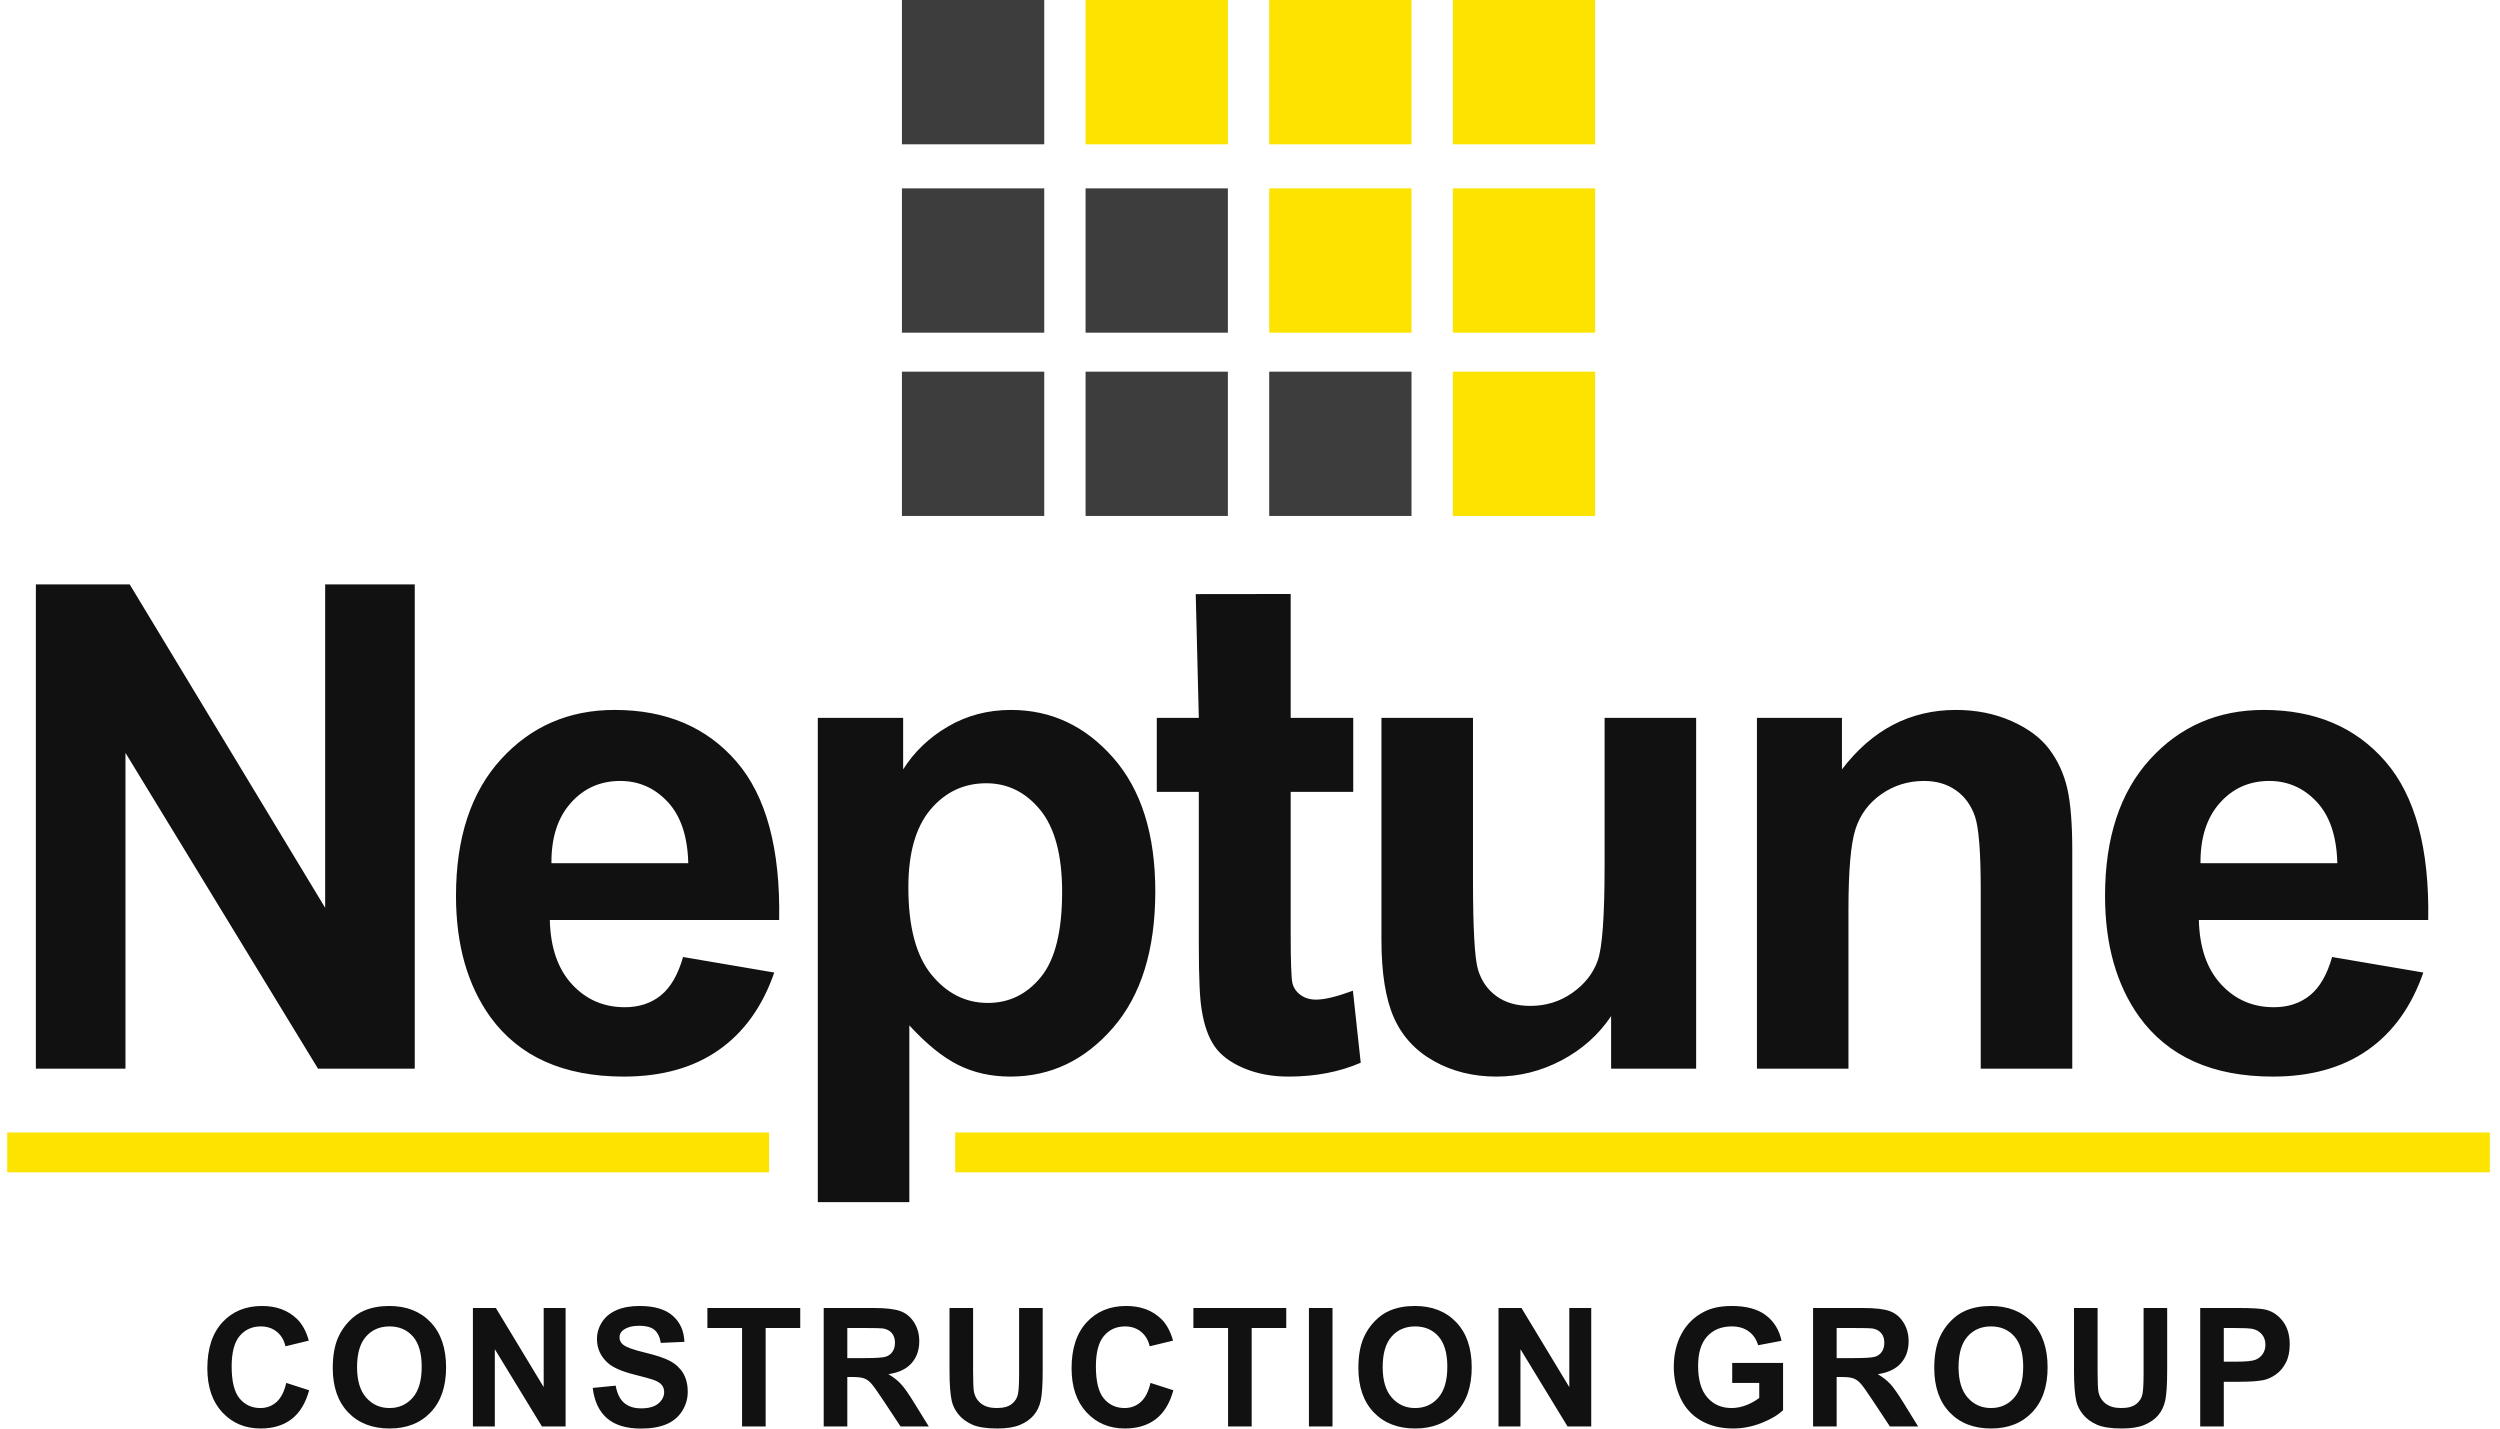 <svg xmlns="http://www.w3.org/2000/svg" width="154" height="88" viewBox="0 0 154 88" fill="none"><path d="M64.325 11.604H55.559V20.493H64.325V11.604Z" fill="#3D3D3D"></path><path d="M64.325 22.895H55.559V31.783H64.325V22.895Z" fill="#3D3D3D"></path><path d="M64.325 0H55.559V8.889H64.325V0Z" fill="#3D3D3D"></path><path d="M75.637 11.604H66.871V20.493H75.637V11.604Z" fill="#3D3D3D"></path><path d="M75.637 22.895H66.871V31.783H75.637V22.895Z" fill="#3D3D3D"></path><path d="M86.949 22.895H78.183V31.783H86.949V22.895Z" fill="#3D3D3D"></path><path d="M75.637 0H66.871V8.889H75.637V0Z" fill="#FCE400"></path><path d="M86.949 11.604H78.183V20.493H86.949V11.604Z" fill="#FCE400"></path><path d="M86.949 0H78.183V8.889H86.949V0Z" fill="#FCE400"></path><path d="M98.261 11.604H89.495V20.493H98.261V11.604Z" fill="#FCE400"></path><path d="M98.261 22.895H89.495V31.783H98.261V22.895Z" fill="#FCE400"></path><path d="M98.261 0H89.495V8.889H98.261V0Z" fill="#FCE400"></path><path d="M7.729 65.83V46.377L19.589 65.83H25.549V36H20.03V55.921L7.99 36H2.21V65.83H7.729ZM40.712 61.312C40.11 61.801 39.367 62.045 38.484 62.045C37.186 62.045 36.103 61.574 35.233 60.631C34.364 59.688 33.909 58.369 33.869 56.673H47.996C48.076 52.291 47.2 49.039 45.367 46.916C43.534 44.794 41.033 43.732 37.862 43.732C35.039 43.732 32.705 44.746 30.858 46.774C29.012 48.802 28.089 51.607 28.089 55.188C28.089 58.186 28.791 60.669 30.196 62.635C31.976 65.091 34.718 66.318 38.424 66.318C40.765 66.318 42.715 65.772 44.274 64.68C45.832 63.588 46.973 61.998 47.695 59.908L42.076 58.952C41.768 60.037 41.313 60.824 40.712 61.312ZM33.969 53.173C33.955 51.614 34.35 50.379 35.153 49.47C35.956 48.562 36.972 48.107 38.203 48.107C39.354 48.107 40.33 48.538 41.133 49.399C41.935 50.261 42.357 51.519 42.397 53.173H33.969ZM50.376 74.05H56.015V63.164C57.072 64.317 58.079 65.131 59.035 65.606C59.991 66.081 61.058 66.318 62.236 66.318C64.711 66.318 66.818 65.318 68.557 63.317C70.296 61.316 71.166 58.511 71.166 54.903C71.166 51.389 70.303 48.65 68.577 46.682C66.851 44.716 64.751 43.732 62.276 43.732C60.858 43.732 59.567 44.071 58.403 44.749C57.239 45.428 56.316 46.31 55.634 47.394V44.22H50.376V74.05ZM57.319 49.867C58.229 48.788 59.373 48.249 60.751 48.249C62.076 48.249 63.185 48.799 64.082 49.897C64.978 50.996 65.427 52.678 65.427 54.944C65.427 57.372 64.992 59.118 64.122 60.183C63.253 61.248 62.162 61.781 60.851 61.781C59.487 61.781 58.329 61.2 57.38 60.041C56.43 58.881 55.955 57.087 55.955 54.659C55.955 52.542 56.41 50.945 57.319 49.867ZM79.506 44.22V36.59L73.657 36.597L73.847 44.22H71.258V48.778H73.847V58.199C73.847 60.221 73.907 61.564 74.028 62.228C74.175 63.164 74.439 63.907 74.82 64.456C75.202 65.005 75.8 65.454 76.616 65.799C77.432 66.145 78.349 66.318 79.365 66.318C81.025 66.318 82.51 66.033 83.821 65.464L83.339 61.028C82.349 61.394 81.593 61.577 81.071 61.577C80.696 61.577 80.379 61.482 80.118 61.292C79.857 61.102 79.69 60.862 79.616 60.57C79.543 60.278 79.506 59.251 79.506 57.487V48.778H83.359V44.22H79.506ZM104.482 65.83V44.22H98.843V53.336C98.843 56.429 98.703 58.372 98.421 59.166C98.141 59.96 97.619 60.624 96.856 61.16C96.094 61.696 95.231 61.963 94.268 61.963C93.425 61.963 92.729 61.764 92.18 61.363C91.632 60.963 91.254 60.421 91.047 59.735C90.839 59.051 90.736 57.189 90.736 54.15V44.22H85.097V57.894C85.097 59.929 85.351 61.523 85.859 62.676C86.368 63.829 87.191 64.724 88.328 65.362C89.465 65.999 90.749 66.318 92.18 66.318C93.585 66.318 94.92 65.985 96.184 65.321C97.448 64.656 98.469 63.748 99.244 62.595V65.83H104.482ZM127.652 52.4C127.652 50.732 127.548 49.45 127.341 48.555C127.133 47.659 126.766 46.859 126.237 46.154C125.709 45.448 124.929 44.868 123.899 44.413C122.869 43.959 121.732 43.732 120.488 43.732C117.665 43.732 115.324 44.953 113.464 47.394V44.22H108.227V65.83H113.865V56.042C113.865 53.628 114.009 51.973 114.297 51.077C114.585 50.182 115.116 49.464 115.892 48.921C116.668 48.378 117.544 48.107 118.522 48.107C119.284 48.107 119.936 48.297 120.478 48.677C121.02 49.056 121.411 49.589 121.652 50.274C121.892 50.959 122.013 52.468 122.013 54.801V65.83H127.652V52.4ZM142.293 61.312C141.691 61.801 140.948 62.045 140.066 62.045C138.768 62.045 137.684 61.574 136.815 60.631C135.945 59.688 135.49 58.369 135.45 56.673H149.578C149.658 52.291 148.782 49.039 146.949 46.916C145.116 44.794 142.614 43.732 139.444 43.732C136.621 43.732 134.286 44.746 132.44 46.774C130.594 48.802 129.671 51.607 129.671 55.188C129.671 58.186 130.373 60.669 131.778 62.635C133.557 65.091 136.3 66.318 140.005 66.318C142.347 66.318 144.296 65.772 145.855 64.68C147.413 63.588 148.554 61.998 149.277 59.908L143.658 58.952C143.35 60.037 142.896 60.824 142.293 61.312ZM135.551 53.173C135.537 51.614 135.932 50.379 136.734 49.47C137.537 48.562 138.554 48.107 139.785 48.107C140.935 48.107 141.912 48.538 142.714 49.399C143.517 50.261 143.939 51.519 143.979 53.173H135.551Z" fill="#111111"></path><path d="M47.375 69.76H0.444V72.216H47.375V69.76Z" fill="#FCE400"></path><path d="M153.375 69.76H58.84V72.216H153.375V69.76Z" fill="#FCE400"></path><path d="M17.034 86.362C16.756 86.611 16.424 86.735 16.037 86.735C15.514 86.735 15.088 86.539 14.761 86.148C14.434 85.756 14.27 85.099 14.27 84.176C14.27 83.307 14.436 82.678 14.768 82.29C15.101 81.901 15.533 81.707 16.067 81.707C16.453 81.707 16.781 81.817 17.051 82.035C17.322 82.255 17.499 82.553 17.584 82.932L19.023 82.583C18.859 81.999 18.613 81.551 18.286 81.239C17.736 80.711 17.021 80.448 16.14 80.448C15.132 80.448 14.319 80.783 13.7 81.455C13.082 82.127 12.772 83.071 12.772 84.286C12.772 85.434 13.08 86.34 13.695 87.001C14.31 87.663 15.096 87.995 16.052 87.995C16.825 87.995 17.462 87.801 17.964 87.415C18.467 87.028 18.826 86.436 19.042 85.64L17.633 85.187C17.512 85.721 17.312 86.113 17.034 86.362ZM21.445 87.001C22.077 87.663 22.928 87.995 23.998 87.995C25.055 87.995 25.9 87.662 26.532 86.996C27.163 86.331 27.479 85.409 27.479 84.231C27.479 83.043 27.161 82.115 26.524 81.448C25.888 80.781 25.039 80.448 23.979 80.448C23.393 80.448 22.876 80.544 22.427 80.736C22.09 80.879 21.78 81.098 21.497 81.393C21.214 81.689 20.99 82.022 20.826 82.394C20.607 82.898 20.498 83.522 20.498 84.266C20.498 85.427 20.814 86.34 21.445 87.001ZM22.545 82.332C22.912 81.915 23.394 81.707 23.993 81.707C24.592 81.707 25.073 81.913 25.434 82.325C25.796 82.736 25.977 83.36 25.977 84.196C25.977 85.043 25.791 85.677 25.42 86.1C25.048 86.524 24.573 86.735 23.993 86.735C23.414 86.735 22.936 86.522 22.559 86.096C22.183 85.669 21.995 85.043 21.995 84.216C21.995 83.376 22.178 82.748 22.545 82.332ZM30.481 87.87V83.111L33.383 87.87H34.841V80.572H33.491V85.446L30.545 80.572H29.131V87.87H30.481ZM37.386 87.36C37.874 87.786 38.573 88 39.483 88C40.108 88 40.63 87.911 41.049 87.733C41.468 87.556 41.792 87.284 42.021 86.919C42.251 86.554 42.365 86.163 42.365 85.744C42.365 85.283 42.269 84.895 42.078 84.582C41.886 84.268 41.622 84.021 41.282 83.84C40.944 83.659 40.421 83.484 39.714 83.315C39.007 83.146 38.561 82.983 38.378 82.827C38.234 82.704 38.162 82.556 38.162 82.384C38.162 82.195 38.239 82.044 38.393 81.931C38.632 81.755 38.962 81.667 39.385 81.667C39.794 81.667 40.101 81.749 40.305 81.913C40.51 82.078 40.643 82.348 40.706 82.722L42.159 82.658C42.136 81.987 41.896 81.451 41.44 81.049C40.983 80.648 40.303 80.448 39.399 80.448C38.846 80.448 38.374 80.532 37.983 80.701C37.592 80.871 37.292 81.117 37.084 81.441C36.877 81.764 36.773 82.112 36.773 82.484C36.773 83.061 36.994 83.551 37.436 83.952C37.75 84.237 38.296 84.478 39.076 84.674C39.681 84.827 40.069 84.933 40.239 84.993C40.488 85.082 40.662 85.188 40.762 85.309C40.862 85.43 40.912 85.577 40.912 85.749C40.912 86.018 40.793 86.253 40.556 86.454C40.319 86.655 39.965 86.755 39.498 86.755C39.056 86.755 38.705 86.642 38.445 86.416C38.184 86.191 38.012 85.837 37.926 85.356L36.512 85.496C36.608 86.312 36.899 86.933 37.386 87.36ZM47.164 87.87V81.806H49.295V80.572H43.575V81.806H45.711V87.87H47.164ZM52.194 87.87V84.823H52.488C52.822 84.823 53.066 84.85 53.22 84.906C53.374 84.96 53.52 85.062 53.657 85.209C53.794 85.357 54.05 85.714 54.423 86.282L55.474 87.87H57.212L56.333 86.446C55.986 85.879 55.71 85.484 55.505 85.262C55.301 85.039 55.041 84.835 54.727 84.649C55.359 84.556 55.833 84.332 56.151 83.974C56.468 83.618 56.627 83.166 56.627 82.618C56.627 82.187 56.523 81.803 56.313 81.468C56.103 81.133 55.824 80.9 55.476 80.769C55.127 80.637 54.568 80.572 53.799 80.572H50.74V87.87H52.194ZM52.194 81.806H53.328C53.917 81.806 54.271 81.815 54.388 81.832C54.624 81.871 54.806 81.966 54.936 82.118C55.065 82.269 55.13 82.467 55.13 82.713C55.13 82.932 55.081 83.114 54.982 83.26C54.885 83.406 54.748 83.509 54.575 83.569C54.401 83.629 53.966 83.659 53.269 83.659H52.194V81.806ZM58.49 84.465C58.49 85.281 58.538 85.899 58.632 86.317C58.698 86.599 58.834 86.869 59.04 87.126C59.246 87.383 59.527 87.592 59.882 87.753C60.237 87.915 60.758 87.995 61.446 87.995C62.016 87.995 62.477 87.921 62.83 87.773C63.184 87.625 63.466 87.427 63.678 87.178C63.889 86.929 64.033 86.624 64.112 86.262C64.19 85.9 64.23 85.281 64.23 84.405V80.572H62.777V84.609C62.777 85.187 62.755 85.6 62.712 85.849C62.67 86.098 62.544 86.308 62.334 86.479C62.125 86.65 61.814 86.735 61.402 86.735C60.996 86.735 60.676 86.645 60.442 86.464C60.208 86.283 60.06 86.043 59.997 85.744C59.962 85.559 59.943 85.152 59.943 84.525V80.572H58.49V84.465ZM70.271 86.362C69.993 86.611 69.66 86.735 69.274 86.735C68.75 86.735 68.325 86.539 67.997 86.148C67.67 85.756 67.507 85.099 67.507 84.176C67.507 83.307 67.673 82.678 68.005 82.29C68.337 81.901 68.77 81.707 69.304 81.707C69.69 81.707 70.018 81.817 70.288 82.035C70.558 82.255 70.736 82.553 70.821 82.932L72.259 82.583C72.096 81.999 71.85 81.551 71.523 81.239C70.973 80.711 70.258 80.448 69.377 80.448C68.369 80.448 67.556 80.783 66.937 81.455C66.319 82.127 66.009 83.071 66.009 84.286C66.009 85.434 66.317 86.34 66.932 87.001C67.548 87.663 68.333 87.995 69.289 87.995C70.061 87.995 70.699 87.801 71.201 87.415C71.704 87.028 72.063 86.436 72.279 85.64L70.87 85.187C70.749 85.721 70.549 86.113 70.271 86.362ZM77.103 87.87V81.806H79.233V80.572H73.513V81.806H75.649V87.87H77.103ZM82.083 80.572H80.63V87.87H82.083V80.572ZM84.623 87.001C85.255 87.663 86.106 87.995 87.176 87.995C88.233 87.995 89.078 87.662 89.71 86.996C90.342 86.331 90.658 85.409 90.658 84.231C90.658 83.043 90.339 82.115 89.703 81.448C89.066 80.781 88.217 80.448 87.157 80.448C86.571 80.448 86.054 80.544 85.605 80.736C85.268 80.879 84.958 81.098 84.675 81.393C84.392 81.689 84.168 82.022 84.005 82.394C83.785 82.898 83.676 83.522 83.676 84.266C83.676 85.427 83.991 86.34 84.623 87.001ZM85.723 82.332C86.09 81.915 86.573 81.707 87.171 81.707C87.77 81.707 88.251 81.913 88.613 82.325C88.974 82.736 89.155 83.36 89.155 84.196C89.155 85.043 88.969 85.677 88.598 86.1C88.227 86.524 87.751 86.735 87.171 86.735C86.592 86.735 86.114 86.522 85.738 86.096C85.362 85.669 85.173 85.043 85.173 84.216C85.173 83.376 85.356 82.748 85.723 82.332ZM93.66 87.87V83.111L96.561 87.87H98.02V80.572H96.669V85.446L93.723 80.572H92.309V87.87H93.66ZM108.369 85.187V86.113C108.149 86.286 107.886 86.432 107.581 86.554C107.274 86.675 106.969 86.735 106.665 86.735C106.049 86.735 105.552 86.519 105.173 86.085C104.792 85.652 104.603 85.002 104.603 84.136C104.603 83.333 104.79 82.728 105.165 82.319C105.54 81.911 106.045 81.707 106.679 81.707C107.098 81.707 107.448 81.811 107.728 82.018C108.008 82.226 108.198 82.508 108.3 82.867L109.743 82.593C109.599 81.923 109.276 81.397 108.774 81.017C108.271 80.637 107.573 80.448 106.679 80.448C105.992 80.448 105.418 80.568 104.956 80.811C104.351 81.126 103.891 81.579 103.577 82.17C103.262 82.761 103.105 83.436 103.105 84.196C103.105 84.896 103.246 85.544 103.527 86.14C103.809 86.736 104.229 87.194 104.79 87.514C105.349 87.835 106.005 87.995 106.758 87.995C107.351 87.995 107.936 87.881 108.513 87.654C109.091 87.426 109.532 87.163 109.837 86.865V83.957H106.704V85.187H108.369ZM113.138 87.87V84.823H113.433C113.766 84.823 114.01 84.85 114.164 84.906C114.318 84.96 114.464 85.062 114.601 85.209C114.738 85.357 114.994 85.714 115.367 86.282L116.418 87.87H118.156L117.277 86.446C116.93 85.879 116.654 85.484 116.45 85.262C116.245 85.039 115.986 84.835 115.671 84.649C116.303 84.556 116.778 84.332 117.095 83.974C117.413 83.618 117.571 83.166 117.571 82.618C117.571 82.187 117.467 81.803 117.257 81.468C117.048 81.133 116.769 80.9 116.42 80.769C116.071 80.637 115.513 80.572 114.744 80.572H111.685V87.87H113.138ZM113.138 81.806H114.272C114.861 81.806 115.215 81.815 115.333 81.832C115.568 81.871 115.751 81.966 115.88 82.118C116.009 82.269 116.074 82.467 116.074 82.713C116.074 82.932 116.025 83.114 115.927 83.26C115.829 83.406 115.693 83.509 115.519 83.569C115.346 83.629 114.91 83.659 114.213 83.659H113.138V81.806ZM120.097 87.001C120.729 87.663 121.58 87.995 122.651 87.995C123.708 87.995 124.552 87.662 125.184 86.996C125.816 86.331 126.132 85.409 126.132 84.231C126.132 83.043 125.813 82.115 125.177 81.448C124.54 80.781 123.691 80.448 122.631 80.448C122.045 80.448 121.528 80.544 121.079 80.736C120.742 80.879 120.432 81.098 120.149 81.393C119.866 81.689 119.642 82.022 119.479 82.394C119.259 82.898 119.15 83.522 119.15 84.266C119.15 85.427 119.466 86.34 120.097 87.001ZM121.197 82.332C121.564 81.915 122.047 81.707 122.645 81.707C123.245 81.707 123.725 81.913 124.086 82.325C124.448 82.736 124.629 83.36 124.629 84.196C124.629 85.043 124.443 85.677 124.072 86.1C123.7 86.524 123.225 86.735 122.645 86.735C122.066 86.735 121.588 86.522 121.212 86.096C120.835 85.669 120.647 85.043 120.647 84.216C120.647 83.376 120.831 82.748 121.197 82.332ZM127.759 84.465C127.759 85.281 127.806 85.899 127.901 86.317C127.966 86.599 128.102 86.869 128.309 87.126C128.515 87.383 128.796 87.592 129.15 87.753C129.506 87.915 130.027 87.995 130.714 87.995C131.284 87.995 131.746 87.921 132.099 87.773C132.452 87.625 132.735 87.427 132.946 87.178C133.157 86.929 133.302 86.624 133.38 86.262C133.459 85.9 133.498 85.281 133.498 84.405V80.572H132.045V84.609C132.045 85.187 132.024 85.6 131.981 85.849C131.939 86.098 131.813 86.308 131.603 86.479C131.394 86.65 131.083 86.735 130.67 86.735C130.264 86.735 129.944 86.645 129.711 86.464C129.476 86.283 129.328 86.043 129.266 85.744C129.23 85.559 129.212 85.152 129.212 84.525V80.572H127.759V84.465ZM136.986 87.87V85.117H137.934C138.592 85.117 139.094 85.082 139.441 85.013C139.697 84.956 139.948 84.841 140.195 84.666C140.442 84.493 140.646 84.252 140.806 83.947C140.966 83.642 141.047 83.265 141.047 82.817C141.047 82.237 140.908 81.763 140.629 81.396C140.351 81.029 140.006 80.791 139.593 80.681C139.325 80.609 138.749 80.572 137.865 80.572H135.533V87.87H136.986ZM137.689 81.806C138.212 81.806 138.561 81.823 138.734 81.856C138.97 81.9 139.164 82.007 139.318 82.18C139.472 82.353 139.549 82.571 139.549 82.837C139.549 83.053 139.494 83.242 139.385 83.405C139.275 83.567 139.124 83.687 138.931 83.763C138.737 83.84 138.354 83.878 137.781 83.878H136.986V81.806H137.689Z" fill="#111111"></path></svg>